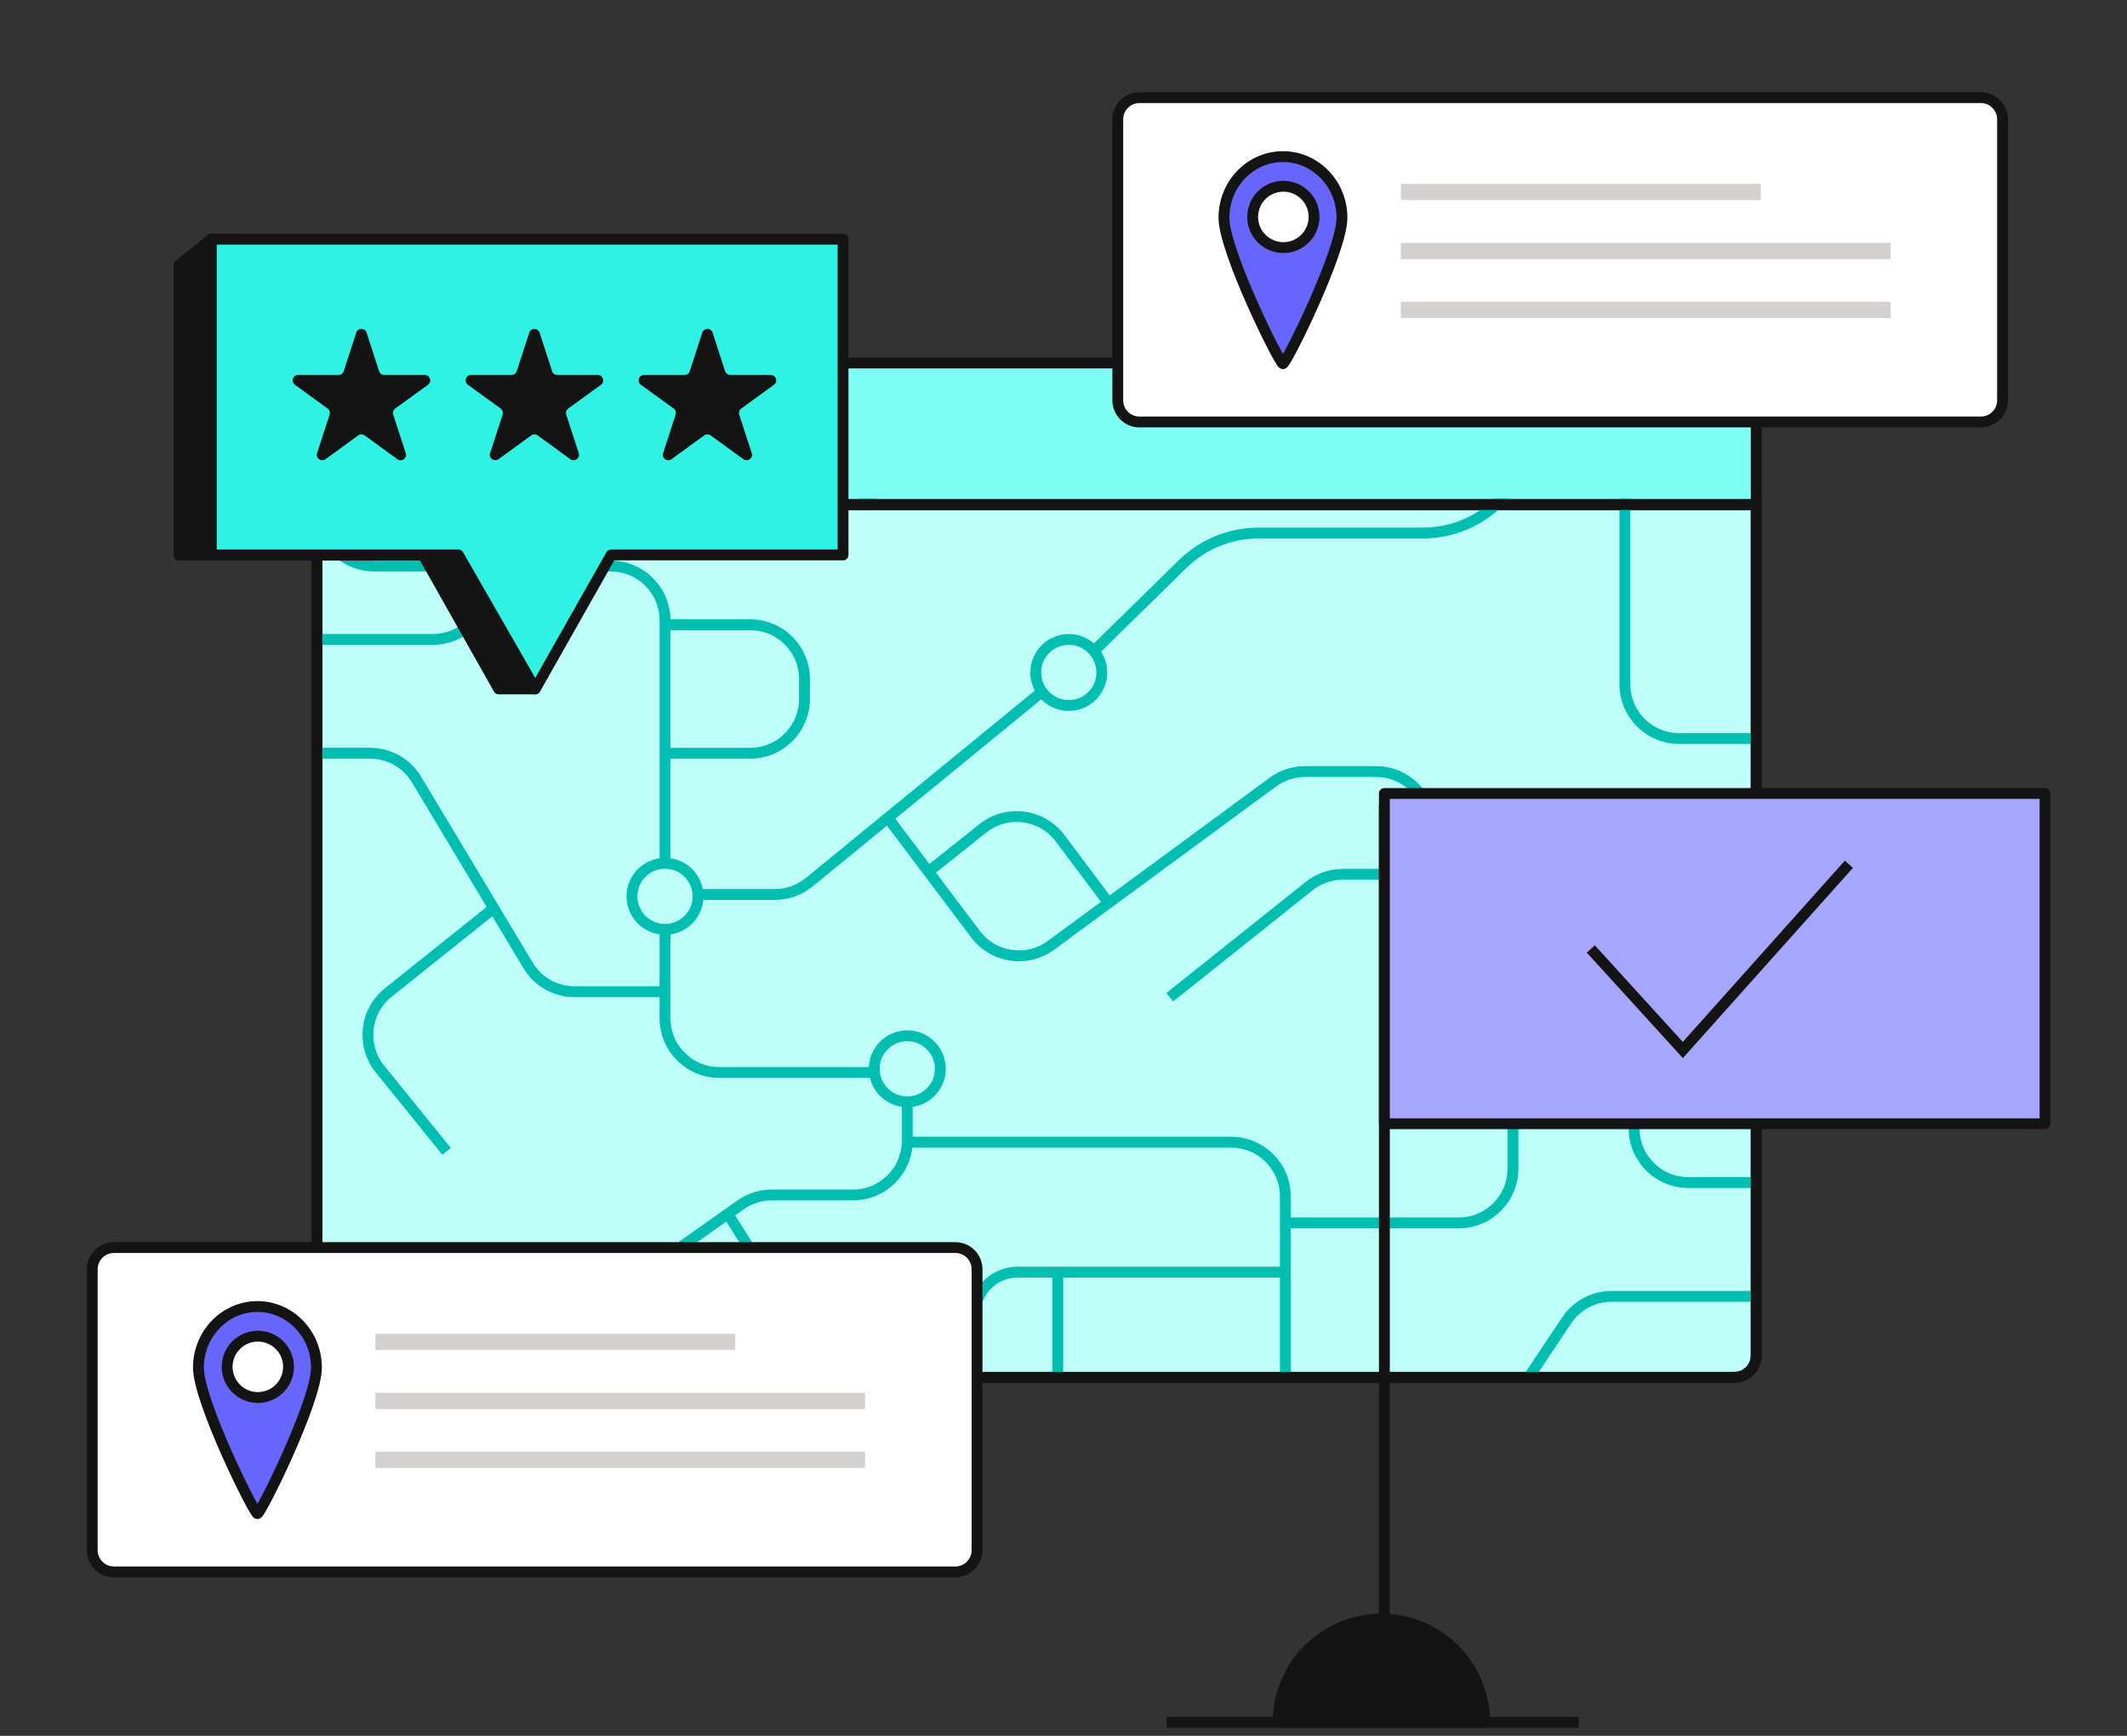 <svg width="392" height="320" viewBox="0 0 392 320" fill="none" xmlns="http://www.w3.org/2000/svg">
<rect x="0" y="0" width="392" height="320" fill="#333333" stroke="none"/>
<path d="M216 317.5L289.924 317.5" stroke="#141414" stroke-width="2" stroke-linecap="square" stroke-linejoin="round"/>
<path d="M58.405 93.011H323.661V249.904C323.661 252.113 321.87 253.904 319.661 253.904H62.405C60.196 253.904 58.405 252.113 58.405 249.904V93.011Z" fill="#BFFFFA" stroke="#141414" stroke-width="2"/>
<path d="M58.405 70.92C58.405 68.711 60.196 66.92 62.405 66.92H319.661C321.87 66.92 323.661 68.711 323.661 70.92V93.011H58.405V70.92Z" fill="#80FFF5" stroke="#141414" stroke-width="2"/>
<g clip-path="url(#clip0_416_4799)">
<path d="M167.21 202.784V210.285C167.21 215.808 162.733 220.285 157.21 220.285H142.248C140.182 220.285 138.166 220.926 136.478 222.118L78.813 262.853C77.125 264.045 75.11 264.685 73.043 264.685H45.629C40.106 264.685 35.629 260.208 35.629 254.685V204.666C35.629 199.143 31.151 194.666 25.628 194.666H2.479" stroke="#00BFB0" stroke-width="2"/>
<path d="M161.458 197.71L132.559 197.71C127.036 197.71 122.559 193.232 122.559 187.71V171.664M192.239 127.353L149.143 162.629C147.356 164.092 145.118 164.891 142.809 164.891H128.986" stroke="#00BFB0" stroke-width="2"/>
<ellipse cx="167.21" cy="197.032" rx="6.089" ry="6.089" stroke="#00BFB0" stroke-width="2"/>
<path d="M167.209 210.562H226.89C232.413 210.562 236.89 215.04 236.89 220.562V279.228" stroke="#00BFB0" stroke-width="2"/>
<path d="M107.492 241.878L124.019 268.233" stroke="#00BFB0" stroke-width="2"/>
<path d="M114.191 238.308L130.718 264.662" stroke="#00BFB0" stroke-width="2"/>
<path d="M134.293 224.014L147.882 245.682C149.71 248.598 152.911 250.369 156.353 250.369L171.704 250.369C176.083 250.369 179.632 246.819 179.632 242.44V242.44C179.632 238.061 183.182 234.511 187.561 234.511L236.552 234.511" stroke="#00BFB0" stroke-width="2"/>
<path d="M163.827 151.031L179.79 172.223C183.086 176.599 189.291 177.508 193.704 174.261L234.585 144.182C236.302 142.918 238.379 142.236 240.511 142.236H253.613C259.135 142.236 263.613 146.713 263.613 152.236V172.827C263.613 178.35 268.09 182.827 273.613 182.827H291.159C296.682 182.827 301.159 187.304 301.159 192.827V208.005C301.159 213.528 305.636 218.005 311.159 218.005H332.278" stroke="#00BFB0" stroke-width="2"/>
<path d="M171.268 160.568L181.135 152.707C185.544 149.196 191.982 150.019 195.364 154.527L204.417 166.589" stroke="#00BFB0" stroke-width="2"/>
<path d="M122.559 182.826H105.896C102.383 182.826 99.128 180.983 97.321 177.971L76.763 143.708C74.956 140.696 71.701 138.853 68.188 138.853H2.14" stroke="#00BFB0" stroke-width="2"/>
<path d="M194.946 234.916V253.402C194.946 256.391 197.369 258.814 200.358 258.814V258.814C203.347 258.814 205.77 261.237 205.77 264.226L205.77 279.566" stroke="#00BFB0" stroke-width="2"/>
<path d="M122.559 159.147L122.559 114.35C122.559 108.827 118.082 104.35 112.559 104.35L68.967 104.35C63.444 104.35 58.967 99.873 58.967 94.35L58.967 32.64" stroke="#00BFB0" stroke-width="2"/>
<ellipse cx="122.559" cy="165.238" rx="6.089" ry="6.089" stroke="#00BFB0" stroke-width="2"/>
<ellipse cx="196.975" cy="123.969" rx="6.089" ry="6.089" stroke="#00BFB0" stroke-width="2"/>
<path d="M201.711 119.912L217.955 103.983C221.694 100.317 226.721 98.264 231.958 98.264H262.215C273.261 98.264 282.215 89.309 282.215 78.264V30.274" stroke="#00BFB0" stroke-width="2" stroke-linejoin="round"/>
<path d="M166.533 279.566H259.275C262.619 279.566 265.741 277.895 267.596 275.113L288.719 243.429C290.574 240.647 293.696 238.976 297.04 238.976H330.587" stroke="#00BFB0" stroke-width="2" stroke-linejoin="round"/>
<path d="M237.228 225.445H268.833C274.356 225.445 278.833 220.968 278.833 215.445V183.163" stroke="#00BFB0" stroke-width="2" stroke-linejoin="round"/>
<path d="M90.764 167.605L71.554 182.973C67.225 186.436 66.539 192.76 70.026 197.071L82.307 212.255" stroke="#00BFB0" stroke-width="2" stroke-linejoin="round"/>
<path d="M330.248 161.178L263.95 161.178L247.492 161.178C245.226 161.178 243.028 161.947 241.257 163.36L215.579 183.841" stroke="#00BFB0" stroke-width="2" stroke-linejoin="round"/>
<path d="M237.228 62.407H289.466C294.989 62.407 299.466 66.884 299.466 72.407V126.147C299.466 131.67 303.944 136.147 309.466 136.147H330.248" stroke="#00BFB0" stroke-width="2" stroke-linejoin="round"/>
<path d="M224.037 62.407H199.85C197.553 62.407 195.327 63.198 193.544 64.646L158.415 93.188" stroke="#00BFB0" stroke-width="2" stroke-linejoin="round"/>
<path d="M122.559 138.854H138.266C143.789 138.854 148.266 134.376 148.266 128.854V125.176C148.266 119.653 143.789 115.176 138.266 115.176H122.559" stroke="#00BFB0" stroke-width="2" stroke-linejoin="round"/>
<path d="M58.63 82.703H40.216C34.693 82.703 30.216 87.18 30.216 92.703V107.882C30.216 113.405 34.693 117.882 40.216 117.882H79.749C85.272 117.882 89.749 113.405 89.749 107.882V104.69" stroke="#00BFB0" stroke-width="2" stroke-linejoin="round"/>
</g>
<path d="M58.405 93.011H323.661V249.904C323.661 252.113 321.87 253.904 319.661 253.904H62.405C60.196 253.904 58.405 252.113 58.405 249.904V93.011Z" stroke="#141414" stroke-width="2"/>
<path d="M98.592 126.999H91.903L77.996 102.342L33.001 102.342V48.847L38.945 44.092L98.592 44.405L98.592 126.999Z" fill="#141414" stroke="#141414" stroke-width="2" stroke-linejoin="round"/>
<path fill-rule="evenodd" clip-rule="evenodd" d="M38.945 44.091H155.369V102.303H112.624L98.652 127L84.473 102.303H38.945V44.091Z" fill="#30F2E2"/>
<path d="M155.369 44.091V43.091C155.921 43.091 156.369 43.538 156.369 44.091H155.369ZM38.945 44.091H37.945C37.945 43.538 38.392 43.091 38.945 43.091V44.091ZM155.369 102.303H156.369C156.369 102.855 155.921 103.303 155.369 103.303V102.303ZM112.624 102.303L111.753 101.811C111.931 101.497 112.263 101.303 112.624 101.303V102.303ZM98.652 127L99.522 127.493C99.345 127.805 99.014 127.999 98.655 128C98.296 128.001 97.963 127.81 97.785 127.498L98.652 127ZM84.473 102.303V101.303C84.831 101.303 85.162 101.495 85.341 101.805L84.473 102.303ZM38.945 102.303V103.303C38.392 103.303 37.945 102.855 37.945 102.303H38.945ZM155.369 45.091H38.945V43.091H155.369V45.091ZM154.369 102.303V44.091H156.369V102.303H154.369ZM112.624 101.303H155.369V103.303H112.624V101.303ZM97.781 126.508L111.753 101.811L113.494 102.796L99.522 127.493L97.781 126.508ZM85.341 101.805L99.519 126.502L97.785 127.498L83.606 102.801L85.341 101.805ZM38.945 101.303H84.473V103.303H38.945V101.303ZM39.945 44.091V102.303H37.945V44.091H39.945Z" fill="#141414"/>
<path d="M65.658 61.327C65.957 60.406 67.26 60.406 67.56 61.327L69.867 68.428C70.001 68.84 70.385 69.119 70.818 69.119H78.283C79.252 69.119 79.655 70.358 78.871 70.928L72.831 75.316C72.481 75.57 72.334 76.022 72.468 76.434L74.775 83.534C75.074 84.455 74.02 85.222 73.236 84.652L67.196 80.264C66.846 80.009 66.371 80.009 66.021 80.264L59.981 84.652C59.197 85.222 58.143 84.455 58.442 83.534L60.749 76.434C60.883 76.022 60.736 75.57 60.386 75.316L54.346 70.928C53.562 70.358 53.965 69.119 54.934 69.119H62.4C62.833 69.119 63.217 68.84 63.351 68.428L65.658 61.327Z" fill="#141414"/>
<path d="M97.542 61.327C97.842 60.406 99.145 60.406 99.445 61.327L101.751 68.428C101.885 68.84 102.269 69.119 102.703 69.119H110.168C111.137 69.119 111.54 70.358 110.756 70.928L104.716 75.316C104.366 75.57 104.219 76.022 104.353 76.434L106.66 83.534C106.959 84.455 105.905 85.222 105.121 84.652L99.081 80.264C98.731 80.009 98.256 80.009 97.906 80.264L91.866 84.652C91.082 85.222 90.028 84.455 90.327 83.534L92.634 76.434C92.768 76.022 92.621 75.57 92.271 75.316L86.231 70.928C85.447 70.358 85.85 69.119 86.819 69.119H94.284C94.718 69.119 95.102 68.84 95.235 68.428L97.542 61.327Z" fill="#141414"/>
<path d="M129.427 61.327C129.727 60.406 131.03 60.406 131.329 61.327L133.636 68.428C133.77 68.84 134.154 69.119 134.587 69.119H142.053C143.022 69.119 143.425 70.358 142.641 70.928L136.601 75.316C136.251 75.57 136.104 76.022 136.238 76.434L138.545 83.534C138.844 84.455 137.79 85.222 137.006 84.652L130.966 80.264C130.616 80.009 130.141 80.009 129.791 80.264L123.751 84.652C122.967 85.222 121.913 84.455 122.212 83.534L124.519 76.434C124.653 76.022 124.506 75.57 124.156 75.316L118.116 70.928C117.332 70.358 117.735 69.119 118.704 69.119H126.169C126.602 69.119 126.986 68.84 127.12 68.428L129.427 61.327Z" fill="#141414"/>
<path d="M206 22C206 19.791 207.791 18 210 18H365.067C367.276 18 369.067 19.791 369.067 22V73.791C369.067 76 367.276 77.791 365.067 77.791H210C207.791 77.791 206 76 206 73.791V22Z" fill="white" stroke="#141414" stroke-width="2"/>
<path d="M258.187 35.394L324.501 35.394" stroke="#D4D0CF" stroke-width="3" stroke-linejoin="round"/>
<path d="M258.187 46.265L348.417 46.265" stroke="#D4D0CF" stroke-width="3" stroke-linejoin="round"/>
<path d="M258.187 57.136L348.417 57.136" stroke="#D4D0CF" stroke-width="3" stroke-linejoin="round"/>
<path fill-rule="evenodd" clip-rule="evenodd" d="M236.444 67.042C237.048 67.042 247.32 46.355 247.32 40.135C247.32 33.914 242.451 28.871 236.444 28.871C230.437 28.871 225.568 33.914 225.568 40.135C225.568 46.355 235.84 67.042 236.444 67.042ZM236.521 45.644C239.645 45.644 242.178 43.111 242.178 39.987C242.178 36.863 239.645 34.33 236.521 34.33C233.397 34.33 230.864 36.863 230.864 39.987C230.864 43.111 233.397 45.644 236.521 45.644Z" fill="#6666FF"/>
<path d="M246.32 40.135C246.32 41.502 245.735 43.816 244.761 46.637C243.801 49.414 242.51 52.555 241.195 55.515C239.88 58.474 238.548 61.237 237.509 63.255C236.989 64.266 236.548 65.08 236.222 65.635C236.058 65.916 235.933 66.112 235.85 66.23C235.806 66.293 235.791 66.307 235.802 66.296C235.805 66.292 235.84 66.254 235.902 66.211C235.933 66.189 236.134 66.042 236.444 66.042V68.042C236.773 68.042 236.998 67.885 237.057 67.843C237.147 67.78 237.215 67.713 237.255 67.669C237.34 67.58 237.418 67.477 237.482 67.386C237.615 67.198 237.773 66.944 237.948 66.647C238.3 66.046 238.76 65.196 239.288 64.17C240.345 62.116 241.694 59.318 243.023 56.327C244.351 53.338 245.666 50.141 246.651 47.29C247.621 44.482 248.32 41.877 248.32 40.135H246.32ZM236.444 29.871C241.866 29.871 246.32 34.433 246.32 40.135H248.32C248.32 33.395 243.036 27.871 236.444 27.871V29.871ZM226.568 40.135C226.568 34.433 231.022 29.871 236.444 29.871V27.871C229.852 27.871 224.568 33.395 224.568 40.135H226.568ZM236.444 66.042C236.754 66.042 236.956 66.189 236.986 66.211C237.048 66.254 237.083 66.292 237.087 66.296C237.097 66.307 237.083 66.293 237.038 66.23C236.955 66.112 236.831 65.916 236.666 65.635C236.341 65.08 235.899 64.266 235.379 63.255C234.34 61.237 233.008 58.474 231.693 55.515C230.378 52.555 229.087 49.414 228.128 46.637C227.153 43.816 226.568 41.502 226.568 40.135H224.568C224.568 41.877 225.267 44.482 226.237 47.29C227.222 50.141 228.537 53.338 229.866 56.327C231.195 59.318 232.543 62.116 233.601 64.17C234.128 65.196 234.589 66.046 234.941 66.647C235.115 66.944 235.273 67.198 235.406 67.386C235.471 67.477 235.548 67.58 235.633 67.669C235.674 67.713 235.741 67.78 235.831 67.843C235.89 67.885 236.115 68.042 236.444 68.042V66.042ZM241.178 39.987C241.178 42.559 239.093 44.644 236.521 44.644V46.644C240.198 46.644 243.178 43.664 243.178 39.987H241.178ZM236.521 35.33C239.093 35.33 241.178 37.415 241.178 39.987H243.178C243.178 36.31 240.198 33.33 236.521 33.33V35.33ZM231.864 39.987C231.864 37.415 233.949 35.33 236.521 35.33V33.33C232.844 33.33 229.864 36.31 229.864 39.987H231.864ZM236.521 44.644C233.949 44.644 231.864 42.559 231.864 39.987H229.864C229.864 43.664 232.844 46.644 236.521 46.644V44.644Z" fill="#141414"/>
<path d="M17 233.987C17 231.778 18.791 229.987 21 229.987H176.067C178.276 229.987 180.067 231.778 180.067 233.987V285.779C180.067 287.988 178.276 289.779 176.067 289.779H21C18.791 289.779 17 287.988 17 285.779V233.987Z" fill="white" stroke="#141414" stroke-width="2"/>
<path d="M69.187 247.381L135.501 247.381" stroke="#D4D0CF" stroke-width="3" stroke-linejoin="round"/>
<path d="M69.187 258.252L159.417 258.252" stroke="#D4D0CF" stroke-width="3" stroke-linejoin="round"/>
<path d="M69.187 269.123L159.417 269.123" stroke="#D4D0CF" stroke-width="3" stroke-linejoin="round"/>
<path fill-rule="evenodd" clip-rule="evenodd" d="M47.444 279.029C48.048 279.029 58.32 258.343 58.32 252.122C58.32 245.901 53.451 240.858 47.444 240.858C41.437 240.858 36.568 245.901 36.568 252.122C36.568 258.343 46.84 279.029 47.444 279.029ZM47.521 257.631C50.645 257.631 53.178 255.099 53.178 251.974C53.178 248.85 50.645 246.317 47.521 246.317C44.397 246.317 41.864 248.85 41.864 251.974C41.864 255.099 44.397 257.631 47.521 257.631Z" fill="#6666FF"/>
<path d="M57.32 252.122C57.32 253.49 56.735 255.803 55.761 258.624C54.801 261.402 53.51 264.542 52.195 267.502C50.88 270.461 49.548 273.224 48.509 275.242C47.989 276.253 47.548 277.068 47.222 277.623C47.058 277.903 46.933 278.1 46.85 278.218C46.806 278.28 46.791 278.294 46.802 278.283C46.805 278.279 46.84 278.242 46.902 278.198C46.933 278.176 47.134 278.029 47.444 278.029V280.029C47.773 280.029 47.998 279.872 48.057 279.831C48.147 279.767 48.215 279.7 48.255 279.657C48.34 279.567 48.418 279.464 48.482 279.374C48.615 279.186 48.773 278.931 48.948 278.634C49.3 278.034 49.76 277.183 50.288 276.157C51.345 274.103 52.694 271.305 54.023 268.315C55.351 265.325 56.666 262.128 57.651 259.277C58.621 256.47 59.32 253.865 59.32 252.122H57.32ZM47.444 241.858C52.866 241.858 57.32 246.42 57.32 252.122H59.32C59.32 245.382 54.036 239.858 47.444 239.858V241.858ZM37.568 252.122C37.568 246.42 42.022 241.858 47.444 241.858V239.858C40.852 239.858 35.568 245.382 35.568 252.122H37.568ZM47.444 278.029C47.754 278.029 47.956 278.176 47.986 278.198C48.048 278.242 48.083 278.279 48.087 278.283C48.097 278.294 48.083 278.28 48.038 278.218C47.955 278.1 47.831 277.903 47.666 277.623C47.341 277.068 46.899 276.253 46.379 275.242C45.34 273.224 44.008 270.461 42.693 267.502C41.378 264.542 40.087 261.402 39.128 258.624C38.153 255.803 37.568 253.49 37.568 252.122H35.568C35.568 253.865 36.267 256.47 37.237 259.277C38.222 262.128 39.538 265.325 40.866 268.315C42.195 271.305 43.543 274.103 44.601 276.157C45.128 277.183 45.589 278.034 45.941 278.634C46.115 278.931 46.273 279.186 46.406 279.374C46.471 279.464 46.548 279.567 46.633 279.657C46.674 279.7 46.741 279.767 46.831 279.831C46.89 279.872 47.115 280.029 47.444 280.029V278.029ZM52.178 251.974C52.178 254.546 50.093 256.631 47.521 256.631V258.631C51.198 258.631 54.178 255.651 54.178 251.974H52.178ZM47.521 247.317C50.093 247.317 52.178 249.402 52.178 251.974H54.178C54.178 248.298 51.198 245.317 47.521 245.317V247.317ZM42.864 251.974C42.864 249.402 44.949 247.317 47.521 247.317V245.317C43.844 245.317 40.864 248.298 40.864 251.974H42.864ZM47.521 256.631C44.949 256.631 42.864 254.546 42.864 251.974H40.864C40.864 255.651 43.844 258.631 47.521 258.631V256.631Z" fill="#141414"/>
<path d="M255.136 148.454L255.136 311.521" stroke="#141414" stroke-width="2" stroke-linejoin="round"/>
<path d="M254.592 298.476C244.086 298.476 235.568 306.993 235.568 317.5H273.617C273.617 306.993 265.099 298.476 254.592 298.476Z" fill="#141414" stroke="#141414" stroke-width="2" stroke-linejoin="round"/>
<rect x="255.136" y="146.279" width="121.757" height="60.878" fill="#A6A6FF" stroke="#141414" stroke-width="2" stroke-linejoin="round"/>
<path d="M293.185 174.943L310.14 193.568L340.746 159.324" stroke="#141414" stroke-width="2"/>
<defs>
<clipPath id="clip0_416_4799">
<rect width="265.256" height="161.98" fill="white" transform="translate(58.405 91.924)"/>
</clipPath>
</defs>
</svg>
